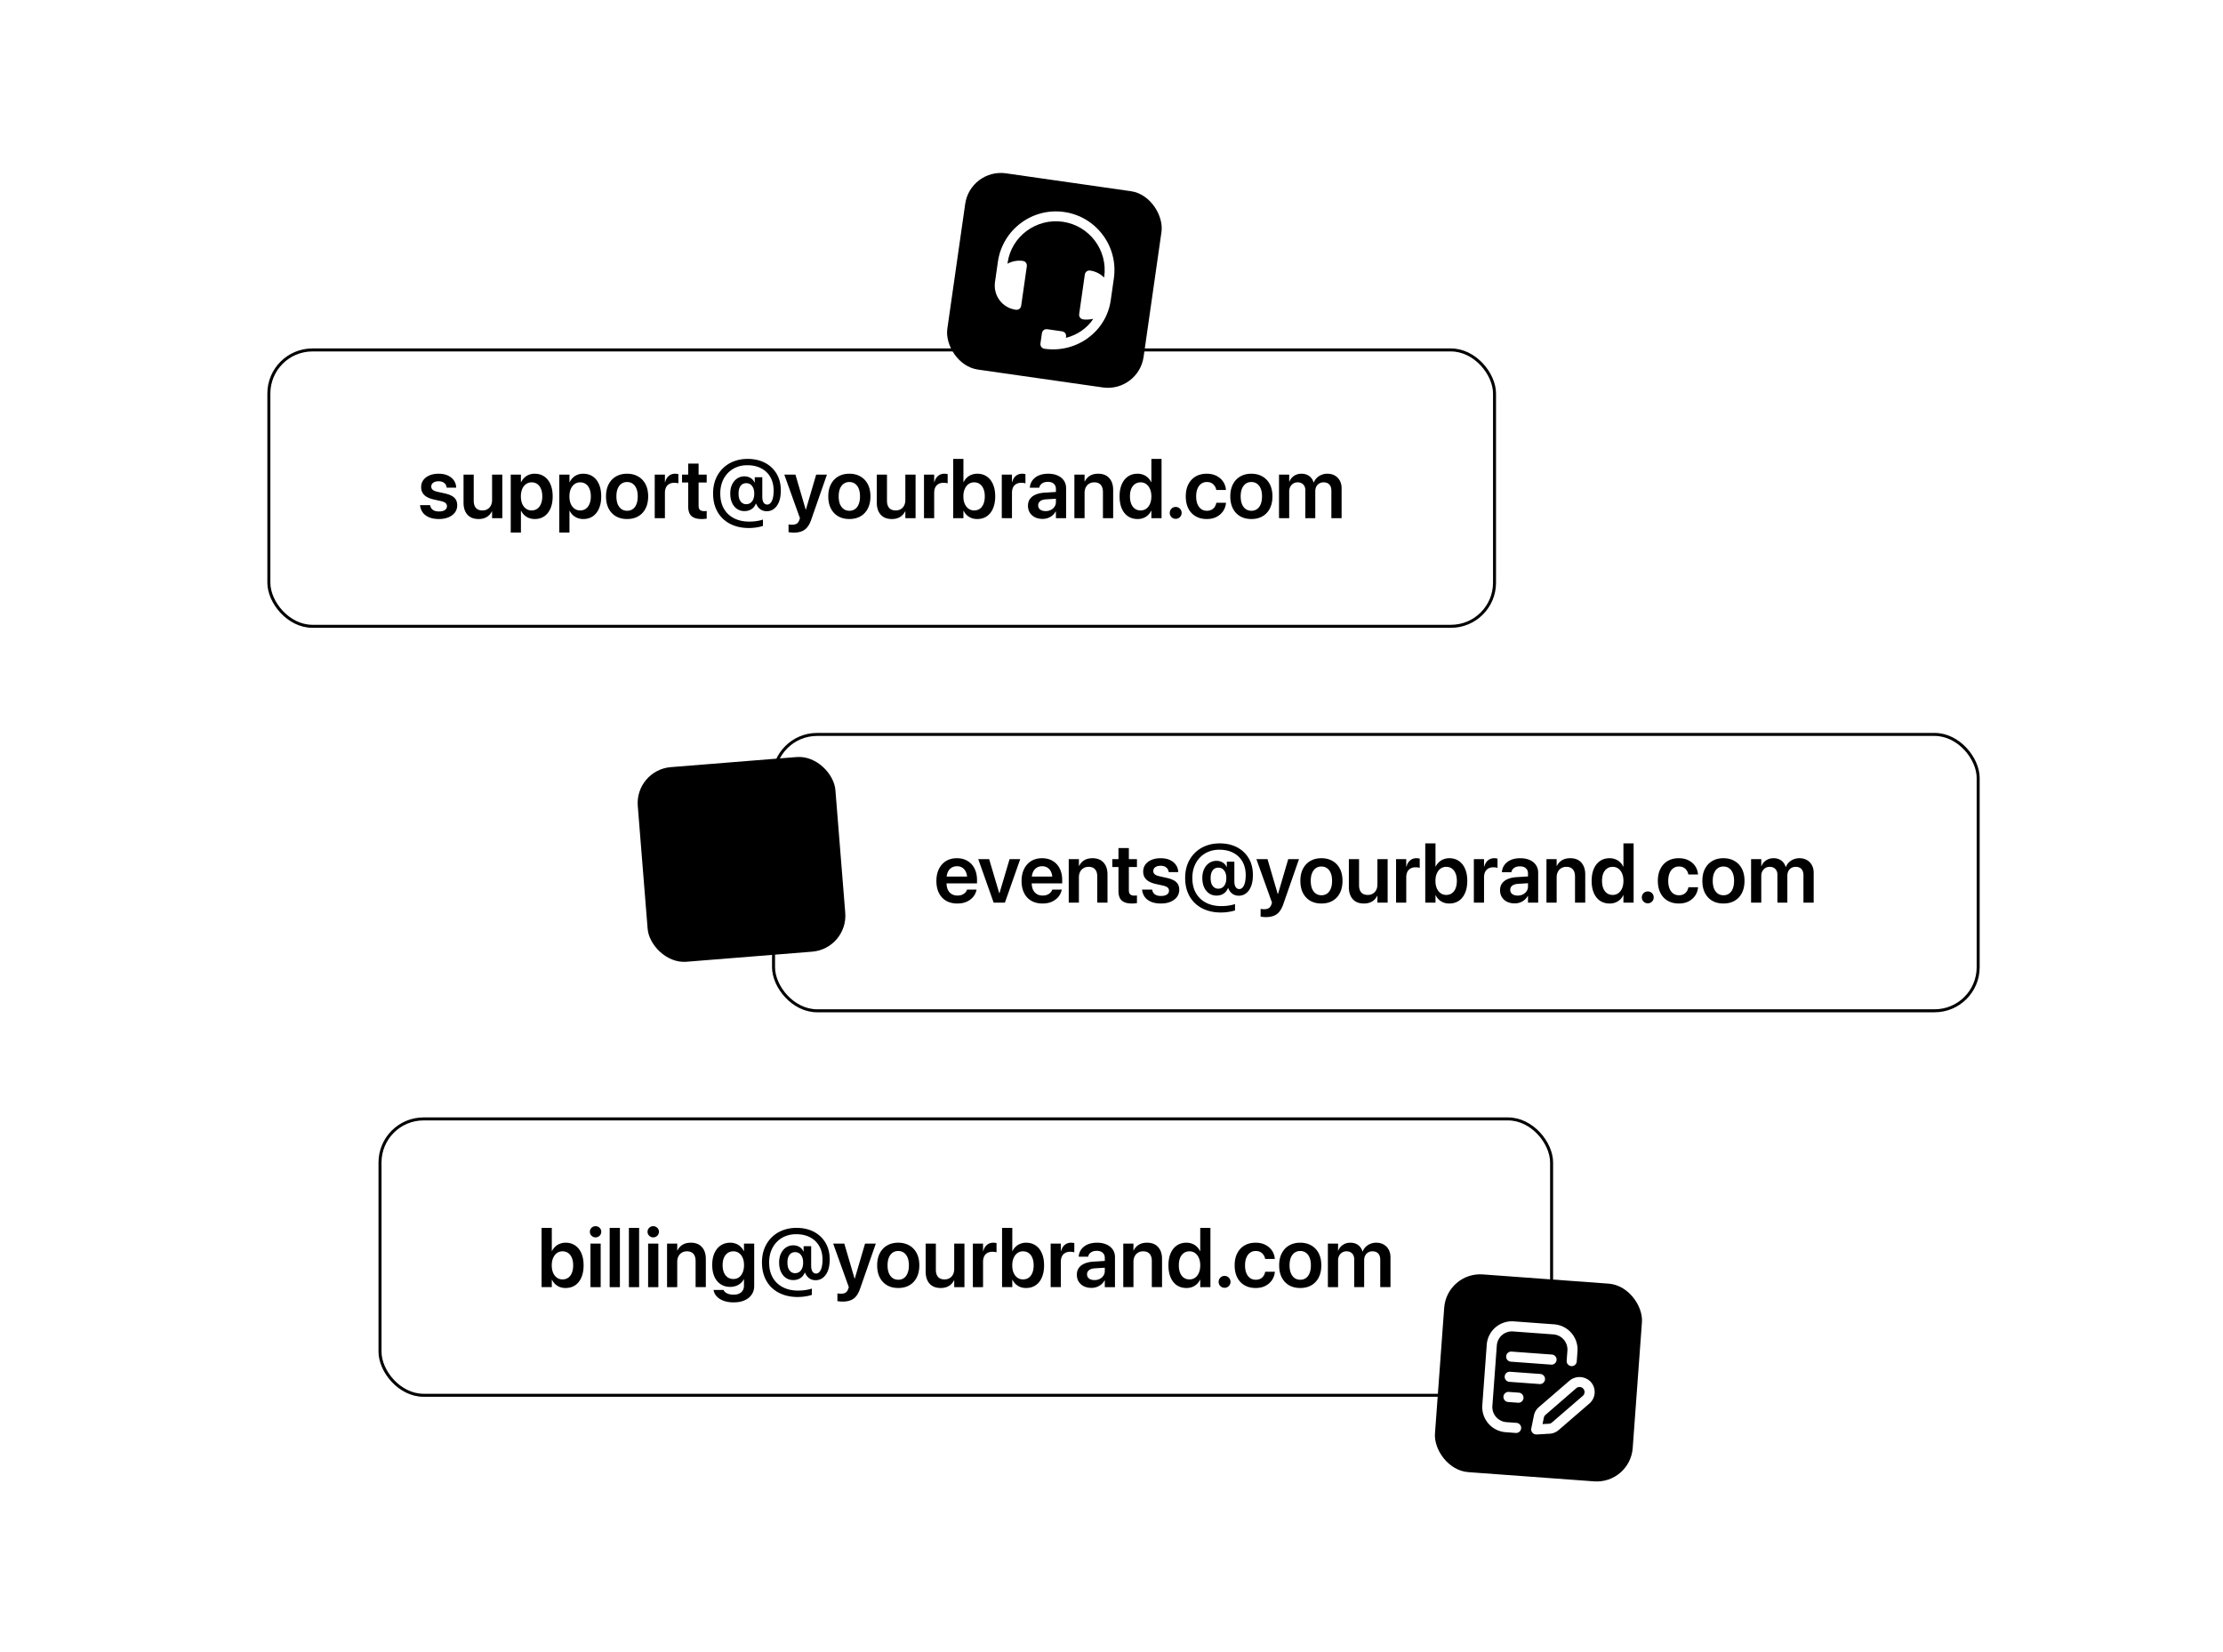 <svg xmlns="http://www.w3.org/2000/svg" fill="none" viewBox="0 0 740 550"><g filter="url(#a)"><rect width="391" height="93" x="122" y="368" fill="#fff" rx="15" style="fill:#fff;fill-opacity:1"/><rect width="390" height="92" x="122.5" y="368.5" stroke="#7450d7" rx="14.5" style="stroke:#7450d7;stroke:color(display-p3 .455 .314 .843);stroke-opacity:1"/><path fill="#2a1a5b" d="M184.268 424.787a5.4 5.4 0 0 1-1.914-.328 4.9 4.9 0 0 1-1.518-.943 5.1 5.1 0 0 1-1.08-1.477h-.068v2.461h-3.405v-19.729h3.405v7.725h.068a4.9 4.9 0 0 1 1.094-1.49 4.6 4.6 0 0 1 1.545-.957 5.2 5.2 0 0 1 1.9-.342q1.818 0 3.158.916 1.34.902 2.078 2.598.738 1.682.739 4.019v.014q0 2.324-.739 4.019-.725 1.696-2.078 2.612-1.34.902-3.185.902m-1.012-2.857q1.094 0 1.887-.561.805-.574 1.23-1.627t.424-2.488v-.014q0-1.449-.438-2.488-.424-1.04-1.216-1.6-.793-.574-1.887-.574-1.053 0-1.86.574-.792.574-1.257 1.627-.465 1.04-.465 2.461v.014q0 1.422.451 2.475.465 1.052 1.271 1.626.807.575 1.86.575m9.297 2.57v-14.492h3.404V424.5zm1.695-16.57q-.793 0-1.34-.547a1.8 1.8 0 0 1-.547-1.313q0-.779.547-1.312a1.82 1.82 0 0 1 1.34-.547q.807 0 1.354.547.546.533.546 1.312 0 .766-.546 1.313a1.84 1.84 0 0 1-1.354.547m4.703 16.57v-19.729h3.404V424.5zm6.399 0v-19.729h3.404V424.5zm6.398 0v-14.492h3.404V424.5zm1.695-16.57q-.792 0-1.339-.547a1.8 1.8 0 0 1-.547-1.313q0-.779.547-1.312a1.82 1.82 0 0 1 1.339-.547q.807 0 1.354.547.546.533.547 1.312 0 .766-.547 1.313a1.84 1.84 0 0 1-1.354.547m4.608 16.57v-14.492h3.39v2.269h.082a4.4 4.4 0 0 1 1.668-1.873q1.121-.697 2.762-.697 2.393 0 3.692 1.449 1.312 1.45 1.312 3.965v9.379h-3.404v-8.695q0-1.545-.725-2.379-.725-.848-2.174-.848-.97 0-1.695.451a2.93 2.93 0 0 0-1.121 1.231q-.397.779-.397 1.832v8.408zm22.176 5.072q-1.914 0-3.35-.533-1.421-.52-2.27-1.435-.848-.917-1.052-2.051l-.028-.123h3.336l.055.109q.273.629 1.121 1.039.861.424 2.174.424 1.668 0 2.557-.82.888-.82.888-2.202v-2.091h-.068q-.396.779-1.067 1.34a4.9 4.9 0 0 1-1.544.875 5.6 5.6 0 0 1-1.915.314q-1.818 0-3.171-.889-1.34-.888-2.079-2.515-.724-1.641-.724-3.897v-.013q0-2.298.738-3.938.752-1.654 2.106-2.557 1.353-.902 3.185-.902 1.026 0 1.887.355a4.6 4.6 0 0 1 1.504.958q.656.615 1.066 1.449h.082v-2.461h3.404v14.082q0 1.641-.833 2.871-.834 1.244-2.366 1.928-1.531.683-3.636.683m-.096-7.779q1.067 0 1.859-.561.793-.573 1.231-1.613.45-1.04.451-2.433v-.014q0-1.408-.451-2.434-.452-1.039-1.244-1.599-.793-.561-1.846-.561-1.094 0-1.901.561-.806.56-1.244 1.586-.437 1.025-.437 2.447v.014q0 1.421.437 2.46.438 1.026 1.244 1.586.807.561 1.901.561m21.369 5.988q-2.598 0-4.771-.779-2.16-.765-3.747-2.242-1.585-1.477-2.461-3.61-.875-2.147-.875-4.88v-.014q0-2.57.834-4.676.849-2.105 2.379-3.623a10.4 10.4 0 0 1 3.637-2.352q2.119-.834 4.649-.834 3.254 0 5.742 1.286 2.488 1.284 3.896 3.65 1.408 2.352 1.408 5.551v.013q0 2.229-.601 3.774-.602 1.531-1.668 2.338a3.85 3.85 0 0 1-2.406.806q-1.272 0-2.161-.656a3.8 3.8 0 0 1-1.271-1.64l-.096-.205h-.109q-.506 1.23-1.504 1.845t-2.297.615q-1.395 0-2.461-.724-1.066-.738-1.668-2.051-.588-1.326-.588-3.09v-.013q0-1.683.602-2.954.615-1.284 1.682-2.009t2.433-.725q1.121 0 2.024.533a3.08 3.08 0 0 1 1.298 1.449h.11v-1.695h2.515v6.481q0 1.298.438 1.968.451.657 1.189.657.643 0 1.121-.534.493-.533.752-1.558.274-1.04.274-2.529v-.014q0-2.611-1.094-4.512-1.08-1.9-3.062-2.926-1.969-1.025-4.622-1.025-1.968 0-3.623.684a8.15 8.15 0 0 0-2.843 1.927q-1.203 1.245-1.86 2.967-.656 1.723-.656 3.815v.013q0 3.007 1.231 5.1a8 8 0 0 0 3.39 3.172q2.16 1.093 4.977 1.093.875 0 1.722-.082a13 13 0 0 0 1.6-.246q.752-.15 1.285-.355v2.119a13 13 0 0 1-2.215.506q-1.203.19-2.529.191m-.834-7.929q1.23 0 1.955-.944.725-.957.725-2.57v-.027q0-1.6-.739-2.53-.724-.93-1.914-.929-.806 0-1.381.41-.574.41-.888 1.189-.301.766-.301 1.86v.013q0 1.107.301 1.901.314.779.888 1.203.574.423 1.354.424m15.846 9.46q-.492 0-.971-.054a10 10 0 0 1-.779-.096v-2.584l.478.068q.288.042.656.042.985 0 1.559-.342.575-.329.902-1.244l.205-.588-5.208-14.506h3.705l3.609 12.304-.52-.71h.725l-.519.71 3.609-12.304h3.582l-5.223 14.984q-.546 1.586-1.326 2.529a4.34 4.34 0 0 1-1.887 1.368q-1.094.423-2.597.423m18.498-4.525q-2.133 0-3.705-.902-1.572-.916-2.448-2.598-.861-1.695-.861-4.033v-.027q0-2.325.875-4.006.875-1.696 2.447-2.598 1.573-.916 3.678-.916 2.119 0 3.692.916 1.586.903 2.46 2.584.875 1.681.875 4.02v.027q0 2.352-.875 4.047-.861 1.681-2.433 2.584-1.572.902-3.705.902m.013-2.748q1.08 0 1.873-.56.794-.561 1.217-1.627.438-1.08.438-2.598v-.027q0-1.505-.438-2.571-.437-1.066-1.244-1.627-.793-.56-1.873-.56-1.053 0-1.859.56-.794.56-1.244 1.627-.438 1.067-.438 2.571v.027q0 1.518.438 2.598.45 1.065 1.244 1.627.806.56 1.886.56m14.123 2.748q-1.6 0-2.72-.642-1.108-.656-1.696-1.874-.587-1.216-.587-2.884v-9.379h3.39v8.695q0 1.545.725 2.393.724.834 2.187.834.725 0 1.313-.246a2.96 2.96 0 0 0 1.025-.725q.424-.465.643-1.107.219-.657.219-1.45v-8.394h3.404V424.5h-3.404v-2.27h-.069a4.9 4.9 0 0 1-.998 1.354q-.615.574-1.476.889-.862.314-1.956.314m10.706-.287v-14.492h3.39v2.502h.082q.328-1.313 1.19-2.051.875-.752 2.132-.752a4.3 4.3 0 0 1 1.081.137v3.076a2.7 2.7 0 0 0-.588-.137 5.6 5.6 0 0 0-.807-.054q-.957 0-1.654.396a2.52 2.52 0 0 0-1.067 1.135q-.369.752-.369 1.832v8.408zm17.705.287a5.4 5.4 0 0 1-1.914-.328 4.9 4.9 0 0 1-1.518-.943 5.1 5.1 0 0 1-1.08-1.477h-.068v2.461h-3.405v-19.729h3.405v7.725h.068a4.9 4.9 0 0 1 1.094-1.49 4.6 4.6 0 0 1 1.545-.957 5.2 5.2 0 0 1 1.9-.342q1.818 0 3.158.916 1.34.902 2.078 2.598.739 1.682.739 4.019v.014q0 2.324-.739 4.019-.724 1.696-2.078 2.612-1.34.902-3.185.902m-1.012-2.857q1.094 0 1.887-.561.806-.574 1.23-1.627t.424-2.488v-.014q0-1.449-.438-2.488-.423-1.04-1.216-1.6-.793-.574-1.887-.574-1.053 0-1.859.574-.793.574-1.258 1.627-.465 1.04-.465 2.461v.014q0 1.422.451 2.475.465 1.052 1.272 1.626.806.575 1.859.575m9.201 2.57v-14.492h3.391v2.502h.082q.328-1.313 1.189-2.051.875-.752 2.133-.752a4.3 4.3 0 0 1 1.08.137v3.076a2.7 2.7 0 0 0-.588-.137 5.6 5.6 0 0 0-.806-.054q-.957 0-1.655.396a2.52 2.52 0 0 0-1.066 1.135q-.369.752-.369 1.832v8.408zm13.576.246q-1.435 0-2.543-.547a4.25 4.25 0 0 1-1.709-1.545q-.601-.998-.601-2.283v-.027q0-1.299.642-2.215.657-.93 1.887-1.463 1.23-.547 2.981-.656l5.537-.342v2.256l-5.059.314q-1.258.082-1.928.602-.67.519-.67 1.381v.013q0 .889.67 1.409.684.505 1.805.505.984 0 1.75-.396.78-.396 1.23-1.08.452-.684.452-1.545v-4.348q0-1.094-.698-1.722-.683-.643-1.982-.643-1.203 0-1.928.52-.725.505-.902 1.312l-.027.123h-3.145l.014-.164q.11-1.285.861-2.297.752-1.025 2.078-1.613 1.34-.588 3.172-.588 1.818 0 3.145.602 1.34.601 2.064 1.681.738 1.08.738 2.543v9.967h-3.39v-2.229h-.082a4.6 4.6 0 0 1-1.067 1.313 4.7 4.7 0 0 1-1.504.861 5.2 5.2 0 0 1-1.791.301m10.596-.246v-14.492h3.391v2.269h.082a4.4 4.4 0 0 1 1.668-1.873q1.121-.697 2.761-.697 2.393 0 3.692 1.449 1.312 1.45 1.312 3.965v9.379h-3.404v-8.695q0-1.545-.725-2.379-.724-.848-2.174-.848-.97 0-1.695.451a2.93 2.93 0 0 0-1.121 1.231q-.396.779-.396 1.832v8.408zm21.027.287q-1.832 0-3.185-.902-1.34-.916-2.078-2.612-.725-1.695-.725-4.019v-.014q0-2.337.738-4.019.739-1.696 2.078-2.598 1.34-.916 3.159-.916 1.038 0 1.9.342a4.6 4.6 0 0 1 1.545.957q.67.615 1.08 1.49h.082v-7.725h3.391V424.5h-3.391v-2.461h-.082a4.6 4.6 0 0 1-1.066 1.477 4.9 4.9 0 0 1-1.532.943 5.3 5.3 0 0 1-1.914.328m1.026-2.857q1.053 0 1.859-.575.807-.574 1.258-1.626t.451-2.475v-.014q0-1.422-.465-2.461-.451-1.053-1.258-1.627-.792-.574-1.845-.574-1.094 0-1.901.574-.792.56-1.23 1.6-.424 1.04-.424 2.488v.014q0 1.435.424 2.488.438 1.053 1.23 1.627.807.561 1.901.561m11.675 2.789a1.92 1.92 0 0 1-1.408-.574 1.9 1.9 0 0 1-.574-1.395q0-.834.574-1.408a1.91 1.91 0 0 1 1.408-.574q.82 0 1.395.574.574.574.574 1.408 0 .82-.574 1.395a1.9 1.9 0 0 1-1.395.574m10.35.068q-2.146 0-3.719-.916t-2.433-2.611q-.848-1.695-.848-4.02v-.013q0-2.312.861-3.993.862-1.695 2.42-2.611 1.573-.916 3.678-.916 1.914 0 3.309.738 1.394.725 2.187 1.928a5.5 5.5 0 0 1 .903 2.652v.096h-3.2l-.027-.109a3.24 3.24 0 0 0-.998-1.791q-.78-.753-2.133-.752-1.066 0-1.873.588-.794.573-1.23 1.64-.438 1.066-.438 2.557v.014q0 1.503.438 2.57.45 1.067 1.244 1.641.806.56 1.873.56 1.299 0 2.092-.697.806-.71 1.039-1.846l.027-.123h3.213l-.014.096a5.6 5.6 0 0 1-.957 2.707q-.82 1.203-2.201 1.914-1.382.697-3.213.697m14.834 0q-2.133 0-3.705-.902-1.572-.916-2.447-2.598-.862-1.695-.862-4.033v-.027q0-2.325.875-4.006.875-1.696 2.448-2.598 1.572-.916 3.677-.916 2.12 0 3.692.916 1.585.903 2.461 2.584t.875 4.02v.027q0 2.352-.875 4.047-.862 1.681-2.434 2.584-1.572.902-3.705.902m.014-2.748q1.08 0 1.873-.56.792-.561 1.217-1.627.437-1.08.437-2.598v-.027q0-1.505-.437-2.571-.438-1.066-1.245-1.627-.793-.56-1.873-.56-1.052 0-1.859.56-.793.56-1.244 1.627-.438 1.067-.438 2.571v.027q0 1.518.438 2.598.451 1.065 1.244 1.627.807.56 1.887.56m9.187 2.461v-14.492h3.391v2.324h.082a3.9 3.9 0 0 1 1.517-1.9q1.067-.725 2.502-.725 1.012 0 1.819.355.806.342 1.367.999.575.642.834 1.572h.068a4.4 4.4 0 0 1 1.012-1.545 4.7 4.7 0 0 1 1.559-1.012 5.1 5.1 0 0 1 1.941-.369q1.436 0 2.488.615a4.17 4.17 0 0 1 1.655 1.696q.601 1.08.601 2.543v9.939h-3.404v-9.105q0-.903-.301-1.532a2.13 2.13 0 0 0-.875-.957q-.575-.327-1.422-.328-.82 0-1.449.383-.615.369-.971 1.039-.342.67-.341 1.545v8.955h-3.309v-9.283q0-.82-.315-1.408a2.17 2.17 0 0 0-.888-.903q-.575-.327-1.367-.328-.82 0-1.45.397a2.85 2.85 0 0 0-.998 1.08q-.355.683-.355 1.572v8.873z" style="fill:#2a1a5b;fill:color(display-p3 .165 .102 .357);fill-opacity:1"/></g><rect width="66" height="66" x="481.628" y="423.388" fill="#643dc4" rx="12" style="fill:#643dc4;fill:color(display-p3 .392 .239 .769);fill-opacity:1" transform="rotate(4.194 481.628 423.388)"/><path fill="#fff" d="m504.568 477.044-3.357-.246a8.42 8.42 0 0 1-7.373-5.746 8.4 8.4 0 0 1-.403-3.256l1.476-20.128a8.407 8.407 0 0 1 9.006-7.771l13.427.985a8.4 8.4 0 0 1 5.753 2.891 8.41 8.41 0 0 1 2.023 6.111l-.246 3.354a1.68 1.68 0 0 1-1.801 1.554 1.68 1.68 0 0 1-1.555-1.8l.246-3.355a5.05 5.05 0 0 0-4.666-5.401l-13.427-.984a5.05 5.05 0 0 0-5.404 4.662l-1.476 20.128a5.05 5.05 0 0 0 4.666 5.401l3.357.246a1.681 1.681 0 0 1-.246 3.355" style="fill:#fff;fill-opacity:1"/><path fill="#fff" d="m512.51 460.763-10.069-.738a1.686 1.686 0 0 1-1.555-1.801 1.68 1.68 0 0 1 1.801-1.554l10.069.739a1.68 1.68 0 0 1 1.556 1.8 1.683 1.683 0 0 1-1.802 1.554M505.306 466.98l-3.357-.246a1.684 1.684 0 0 1 .246-3.355l3.357.247a1.682 1.682 0 1 1-.246 3.354M516.359 454.3l-13.426-.985a1.68 1.68 0 1 1 .246-3.354l13.426.984a1.686 1.686 0 0 1 1.555 1.801 1.68 1.68 0 0 1-1.801 1.554M511.281 477.536a1.696 1.696 0 0 1-1.23-.659 1.69 1.69 0 0 1-.309-1.36l.868-4.253a4.93 4.93 0 0 1 1.641-2.814l10.249-8.843a5.186 5.186 0 0 1 7.116.522 5.046 5.046 0 0 1-.522 7.112l-10.249 8.843a4.92 4.92 0 0 1-3.024 1.211l-4.322.257zm14.656-15.788a1.68 1.68 0 0 0-1.227.399l-10.235 8.878a1.7 1.7 0 0 0-.558.937l-.426 2.127 2.168-.111c.362-.041.703-.193.977-.434l10.249-8.843a1.683 1.683 0 0 0-.948-2.953" style="fill:#fff;fill-opacity:1"/><g filter="url(#b)"><rect width="402" height="93" x="253" y="240" fill="#fff" rx="15" style="fill:#fff;fill-opacity:1"/><rect width="401" height="92" x="253.5" y="240.5" stroke="#7450d7" rx="14.5" style="stroke:#7450d7;stroke:color(display-p3 .455 .314 .843);stroke-opacity:1"/><path fill="#2a1a5b" d="M314.684 296.787q-2.175 0-3.746-.916-1.56-.916-2.393-2.598-.834-1.682-.834-3.978v-.014q0-2.283.834-3.978.847-1.71 2.365-2.653 1.531-.943 3.61-.943 2.064 0 3.568.916 1.517.902 2.324 2.543.82 1.641.82 3.828v1.094h-11.839v-2.27h10.212l-1.64 2.12v-1.313q0-1.422-.438-2.365-.437-.944-1.203-1.408-.765-.479-1.763-.479-1.012 0-1.805.492-.78.479-1.231 1.436-.437.957-.437 2.324v1.313q0 1.326.437 2.269.452.93 1.272 1.436.82.492 1.955.492.848 0 1.49-.26a3.2 3.2 0 0 0 1.053-.697q.423-.424.588-.916l.027-.096h3.172l-.027.15a5.5 5.5 0 0 1-.657 1.641 5.4 5.4 0 0 1-1.285 1.436 6.4 6.4 0 0 1-1.914 1.025q-1.108.369-2.515.369m12.086-.287-5.127-14.492h3.623l3.363 11.334h.082l3.363-11.334h3.541l-5.099 14.492zm16.269.287q-2.174 0-3.746-.916-1.559-.916-2.393-2.598t-.834-3.978v-.014q0-2.283.834-3.978.848-1.71 2.366-2.653 1.53-.943 3.609-.943 2.064 0 3.568.916 1.518.902 2.325 2.543.82 1.641.82 3.828v1.094h-11.84v-2.27h10.213l-1.641 2.12v-1.313q0-1.422-.437-2.365-.438-.944-1.203-1.408-.767-.479-1.764-.479-1.011 0-1.805.492-.779.479-1.23 1.436-.438.957-.438 2.324v1.313q0 1.326.438 2.269.451.93 1.271 1.436.82.492 1.955.492.848 0 1.491-.26a3.2 3.2 0 0 0 1.052-.697q.424-.424.588-.916l.028-.096h3.172l-.028.15a5.4 5.4 0 0 1-.656 1.641 5.4 5.4 0 0 1-1.285 1.436 6.4 6.4 0 0 1-1.914 1.025q-1.108.369-2.516.369m8.723-.287v-14.492h3.39v2.269h.082a4.4 4.4 0 0 1 1.668-1.873q1.121-.697 2.762-.697 2.393 0 3.691 1.449 1.313 1.45 1.313 3.965v9.379h-3.404v-8.695q0-1.545-.725-2.379-.725-.848-2.174-.848-.97 0-1.695.451a2.93 2.93 0 0 0-1.121 1.231q-.397.779-.397 1.832v8.408zm21.013.287q-2.256 0-3.363-.984-1.094-.985-1.094-3.227v-7.943h-2.05v-2.625h2.05v-3.678h3.459v3.678h2.694v2.625h-2.694v7.67q0 1.053.465 1.463.478.396 1.395.396.26 0 .451-.014a8 8 0 0 1 .383-.041v2.557q-.301.041-.739.082a10 10 0 0 1-.957.041m9.694 0q-1.9 0-3.254-.56-1.34-.56-2.106-1.573-.751-1.025-.916-2.365l-.013-.123h3.349l.028.123q.19.944.902 1.463.725.519 2.023.519.834 0 1.422-.205.588-.204.903-.601.327-.396.328-.93v-.014q0-.642-.438-1.039-.437-.41-1.572-.67l-2.406-.533q-1.381-.313-2.311-.861-.93-.547-1.394-1.354-.465-.82-.465-1.9v-.014q0-1.326.724-2.324.726-.998 2.038-1.558 1.313-.561 3.048-.561 1.805 0 3.09.602 1.285.601 1.983 1.613.711 1.011.765 2.269l.014.151h-3.172l-.014-.11a2.13 2.13 0 0 0-.793-1.435q-.683-.574-1.873-.574-.751 0-1.312.218-.547.219-.848.616a1.54 1.54 0 0 0-.287.929V286q0 .41.205.738.206.328.656.574.451.232 1.204.411l2.406.533q2.256.505 3.213 1.449.957.93.957 2.502v.014q0 1.367-.78 2.406-.779 1.026-2.16 1.6-1.367.56-3.144.56m19.906 2.994q-2.598 0-4.771-.779-2.16-.765-3.747-2.242-1.585-1.477-2.461-3.61-.875-2.147-.875-4.88v-.014q0-2.57.834-4.676.849-2.105 2.379-3.623a10.4 10.4 0 0 1 3.637-2.352q2.119-.834 4.649-.834 3.254 0 5.742 1.286 2.488 1.284 3.896 3.65 1.408 2.352 1.408 5.551v.013q0 2.229-.601 3.774-.601 1.531-1.668 2.338a3.85 3.85 0 0 1-2.406.806q-1.272 0-2.161-.656a3.8 3.8 0 0 1-1.271-1.64l-.096-.205h-.109q-.506 1.23-1.504 1.845t-2.297.615q-1.395 0-2.461-.724-1.066-.738-1.668-2.051-.588-1.326-.588-3.09v-.013q0-1.683.602-2.954.615-1.284 1.682-2.009t2.433-.725q1.121 0 2.024.533a3.08 3.08 0 0 1 1.298 1.449h.11v-1.695h2.515v6.481q0 1.298.438 1.968.451.657 1.189.657.643 0 1.121-.534.493-.533.752-1.558.274-1.04.274-2.529v-.014q0-2.611-1.094-4.512-1.08-1.9-3.062-2.926-1.969-1.025-4.622-1.025-1.968 0-3.623.684a8.15 8.15 0 0 0-2.843 1.927q-1.203 1.245-1.86 2.967-.656 1.723-.656 3.815v.013q0 3.007 1.231 5.1a8 8 0 0 0 3.39 3.172q2.16 1.093 4.977 1.093.875 0 1.722-.082a13 13 0 0 0 1.6-.246q.752-.15 1.285-.355v2.119a13 13 0 0 1-2.215.506q-1.203.19-2.529.191m-.834-7.929q1.23 0 1.955-.944.725-.957.725-2.57v-.027q0-1.6-.739-2.53-.724-.93-1.914-.929-.806 0-1.38.41-.575.41-.889 1.189-.301.766-.301 1.86v.013q0 1.107.301 1.901.314.779.889 1.203.573.423 1.353.424m15.846 9.46q-.492 0-.971-.054a10 10 0 0 1-.779-.096v-2.584l.478.068q.288.042.656.042.985 0 1.559-.342.575-.329.902-1.244l.206-.588-5.209-14.506h3.705l3.609 12.304-.52-.71h.725l-.519.71 3.609-12.304h3.582l-5.223 14.984q-.546 1.586-1.326 2.529a4.34 4.34 0 0 1-1.887 1.368q-1.094.423-2.597.423m18.498-4.525q-2.133 0-3.705-.902-1.572-.916-2.448-2.598-.861-1.695-.861-4.033v-.027q0-2.325.875-4.006.875-1.696 2.447-2.598 1.573-.916 3.678-.916 2.12 0 3.691.916 1.587.903 2.461 2.584.875 1.682.875 4.02v.027q0 2.352-.875 4.047-.861 1.681-2.433 2.584-1.572.902-3.705.902m.013-2.748q1.08 0 1.873-.56.794-.562 1.217-1.627.438-1.08.438-2.598v-.027q0-1.505-.438-2.571-.437-1.066-1.244-1.627-.793-.56-1.873-.56-1.053 0-1.859.56-.794.56-1.244 1.627-.438 1.067-.438 2.571v.027q0 1.518.438 2.598.45 1.065 1.244 1.627.806.56 1.886.56m14.123 2.748q-1.6 0-2.72-.642-1.108-.656-1.696-1.874-.587-1.216-.587-2.884v-9.379h3.39v8.695q0 1.545.725 2.393.724.834 2.187.834.725 0 1.313-.246a2.96 2.96 0 0 0 1.025-.725q.424-.465.643-1.107.219-.657.219-1.45v-8.394h3.404V296.5h-3.404v-2.27h-.069a4.9 4.9 0 0 1-.998 1.354q-.615.574-1.476.889-.862.314-1.956.314m10.706-.287v-14.492h3.39v2.502h.082q.328-1.313 1.19-2.051.875-.752 2.132-.752a4.3 4.3 0 0 1 1.081.137v3.076a2.7 2.7 0 0 0-.588-.137 5.6 5.6 0 0 0-.807-.054q-.957 0-1.654.396a2.52 2.52 0 0 0-1.067 1.135q-.369.752-.369 1.832v8.408zm17.705.287a5.4 5.4 0 0 1-1.914-.328 4.9 4.9 0 0 1-1.518-.943 5.1 5.1 0 0 1-1.08-1.477h-.068v2.461h-3.405v-19.729h3.405v7.725h.068a4.9 4.9 0 0 1 1.094-1.49 4.6 4.6 0 0 1 1.545-.957 5.2 5.2 0 0 1 1.9-.342q1.818 0 3.158.916 1.34.902 2.078 2.598.74 1.682.739 4.019v.014q0 2.324-.739 4.019-.724 1.696-2.078 2.612-1.34.902-3.185.902m-1.012-2.857q1.094 0 1.887-.561.806-.574 1.23-1.627t.424-2.488v-.014q0-1.449-.438-2.488-.423-1.04-1.216-1.6-.793-.574-1.887-.574-1.053 0-1.859.574-.793.574-1.258 1.627-.465 1.04-.465 2.461v.014q0 1.422.451 2.475.465 1.052 1.272 1.626.806.575 1.859.575m9.201 2.57v-14.492h3.391v2.502h.082q.328-1.313 1.189-2.051.875-.752 2.133-.752a4.3 4.3 0 0 1 1.08.137v3.076a2.7 2.7 0 0 0-.588-.137 5.6 5.6 0 0 0-.806-.054q-.957 0-1.655.396a2.52 2.52 0 0 0-1.066 1.135q-.369.752-.369 1.832v8.408zm13.576.246q-1.435 0-2.543-.547a4.25 4.25 0 0 1-1.709-1.545q-.601-.998-.601-2.283v-.027q0-1.299.642-2.215.657-.93 1.887-1.463 1.23-.547 2.981-.656l5.537-.342v2.256l-5.059.314q-1.258.082-1.928.602-.67.519-.67 1.381v.013q0 .889.67 1.409.684.505 1.805.505.984 0 1.75-.396.78-.396 1.23-1.08.452-.684.452-1.545v-4.348q0-1.093-.698-1.722-.683-.643-1.982-.643-1.203 0-1.928.52-.725.505-.902 1.312l-.027.123h-3.145l.014-.164q.11-1.285.861-2.297.752-1.025 2.078-1.613 1.34-.588 3.172-.588 1.818 0 3.145.602 1.34.601 2.064 1.681.738 1.08.738 2.543v9.967h-3.39v-2.229h-.082a4.6 4.6 0 0 1-1.067 1.313 4.7 4.7 0 0 1-1.504.861 5.2 5.2 0 0 1-1.791.301m10.596-.246v-14.492h3.391v2.269h.082a4.4 4.4 0 0 1 1.668-1.873q1.121-.697 2.761-.697 2.393 0 3.692 1.449 1.312 1.45 1.312 3.965v9.379h-3.404v-8.695q0-1.545-.725-2.379-.724-.848-2.174-.848-.97 0-1.695.451a2.93 2.93 0 0 0-1.121 1.231q-.396.779-.396 1.832v8.408zm21.027.287q-1.832 0-3.185-.902-1.34-.916-2.078-2.612-.725-1.695-.725-4.019v-.014q0-2.337.738-4.019.738-1.696 2.078-2.598 1.34-.916 3.159-.916 1.038 0 1.9.342a4.6 4.6 0 0 1 1.545.957q.67.615 1.08 1.49h.082v-7.725h3.391V296.5h-3.391v-2.461h-.082a4.6 4.6 0 0 1-1.066 1.477 4.9 4.9 0 0 1-1.532.943 5.3 5.3 0 0 1-1.914.328m1.026-2.857q1.053 0 1.859-.575.807-.574 1.258-1.626t.451-2.475v-.014q0-1.422-.465-2.461-.451-1.053-1.258-1.627-.792-.574-1.845-.574-1.094 0-1.901.574-.792.56-1.23 1.6-.424 1.04-.424 2.488v.014q0 1.435.424 2.488.438 1.053 1.23 1.627.807.561 1.901.561m11.675 2.789a1.92 1.92 0 0 1-1.408-.574 1.9 1.9 0 0 1-.574-1.395q0-.834.574-1.408a1.91 1.91 0 0 1 1.408-.574q.82 0 1.395.574.574.574.574 1.408 0 .82-.574 1.395a1.9 1.9 0 0 1-1.395.574m10.35.068q-2.146 0-3.719-.916t-2.433-2.611q-.848-1.695-.848-4.02v-.013q0-2.312.861-3.993.862-1.695 2.42-2.611 1.573-.916 3.678-.916 1.914 0 3.309.738 1.394.725 2.187 1.928a5.5 5.5 0 0 1 .903 2.652v.096h-3.2l-.027-.109a3.24 3.24 0 0 0-.998-1.791q-.78-.753-2.133-.752-1.066 0-1.873.588-.793.573-1.23 1.64-.438 1.066-.438 2.557v.014q0 1.503.438 2.57.45 1.067 1.244 1.641.806.56 1.873.56 1.299 0 2.092-.697.806-.71 1.039-1.846l.027-.123h3.213l-.014.096a5.6 5.6 0 0 1-.957 2.707q-.82 1.203-2.201 1.914-1.382.697-3.213.697m14.834 0q-2.133 0-3.705-.902-1.572-.916-2.447-2.598-.861-1.695-.862-4.033v-.027q0-2.325.875-4.006.875-1.696 2.448-2.598 1.572-.916 3.677-.916 2.12 0 3.692.916 1.585.903 2.461 2.584t.875 4.02v.027q0 2.352-.875 4.047-.861 1.681-2.434 2.584-1.572.902-3.705.902m.014-2.748q1.08 0 1.873-.56.792-.562 1.217-1.627.437-1.08.437-2.598v-.027q0-1.505-.437-2.571-.438-1.066-1.245-1.627-.793-.56-1.873-.56-1.052 0-1.859.56-.793.56-1.244 1.627-.438 1.067-.438 2.571v.027q0 1.518.438 2.598.451 1.065 1.244 1.627.807.56 1.887.56m9.187 2.461v-14.492h3.391v2.324h.082a3.9 3.9 0 0 1 1.517-1.9q1.067-.725 2.502-.725 1.012 0 1.819.355.807.342 1.367.999.575.642.834 1.572h.068a4.4 4.4 0 0 1 1.012-1.545 4.7 4.7 0 0 1 1.559-1.012 5.1 5.1 0 0 1 1.941-.369q1.436 0 2.488.615a4.17 4.17 0 0 1 1.655 1.696q.601 1.08.601 2.543v9.939h-3.404v-9.105q0-.903-.301-1.532a2.13 2.13 0 0 0-.875-.957q-.574-.327-1.422-.328-.82 0-1.449.383-.615.369-.971 1.039-.341.67-.341 1.545v8.955h-3.309v-9.283q0-.82-.315-1.408a2.17 2.17 0 0 0-.888-.903q-.575-.327-1.367-.328-.82 0-1.45.397a2.85 2.85 0 0 0-.998 1.08q-.355.683-.355 1.572v8.873z" style="fill:#2a1a5b;fill:color(display-p3 .165 .102 .357);fill-opacity:1"/></g><rect width="66" height="65" x="211.344" y="256.348" fill="#dddbf9" rx="12" style="fill:#dddbf9;fill:color(display-p3 .867 .859 .977);fill-opacity:1" transform="rotate(-4.588 211.344 256.348)"/><path fill="#4d2f97" d="m260.91 276.435 1.541 19.204c.249 3.109-1.957 5.679-5.092 5.931l-20.47 1.643c.161 2.012 1.953 3.524 3.981 3.362l18.626-1.495c4.057-.326 7.113-3.884 6.79-7.908l-1.395-17.375c-.161-2.012-1.953-3.525-3.981-3.362" style="fill:#4d2f97;fill:color(display-p3 .302 .184 .592);fill-opacity:1"/><path fill="#4d2f97" d="m232.324 267.132.294 3.658-1.844.148c-2.029.163-3.557 1.942-3.395 3.954l1.761 21.948c.162 2.012 1.953 3.524 3.982 3.362l22.498-1.806c2.029-.163 3.557-1.942 3.395-3.954l-1.761-21.948c-.162-2.011-1.953-3.524-3.982-3.362l-1.844.148-.294-3.658-3.688.296.294 3.658-11.434.918-.294-3.658zm-.817 12.951 22.499-1.806 1.321 16.461-22.499 1.806z" style="fill:#4d2f97;fill:color(display-p3 .302 .184 .592);fill-opacity:1"/><path fill="#4d2f97" d="m250.599 293.645-4.632-2.205-4.036 2.901.71-5.028-4.136-2.981 5.134-.78 1.647-4.918 2.395 4.409 5.208.135-3.609 3.603z" style="fill:#4d2f97;fill:color(display-p3 .302 .184 .592);fill-opacity:1"/><g filter="url(#c)"><rect width="409" height="93" x="85" y="112" fill="#fff" rx="15" style="fill:#fff;fill-opacity:1"/><rect width="408" height="92" x="85.5" y="112.5" stroke="#7450d7" rx="14.5" style="stroke:#7450d7;stroke:color(display-p3 .455 .314 .843);stroke-opacity:1"/><path fill="#2a1a5b" d="M142.117 168.787q-1.9 0-3.254-.56-1.34-.56-2.105-1.573a4.94 4.94 0 0 1-.916-2.365l-.014-.123h3.35l.027.123q.191.944.902 1.463.725.519 2.024.519.834 0 1.422-.205.588-.204.902-.601.328-.396.328-.93v-.014q0-.642-.437-1.039-.438-.41-1.573-.67l-2.406-.533q-1.38-.314-2.31-.861t-1.395-1.354q-.465-.82-.465-1.9v-.014q0-1.325.725-2.324t2.037-1.558q1.312-.561 3.049-.561 1.804 0 3.09.602 1.284.601 1.982 1.613.71 1.012.766 2.269l.013.151h-3.171l-.014-.11a2.13 2.13 0 0 0-.793-1.435q-.684-.574-1.873-.574-.752 0-1.313.218-.546.219-.847.616a1.54 1.54 0 0 0-.287.929V158q0 .41.205.738.204.328.656.574.451.233 1.203.411l2.406.533q2.256.505 3.213 1.449.957.93.957 2.502v.014q0 1.367-.779 2.406-.78 1.026-2.16 1.6-1.368.56-3.145.56m13.194 0q-1.6 0-2.721-.642a4.3 4.3 0 0 1-1.695-1.874q-.588-1.216-.588-2.884v-9.379h3.39v8.695q0 1.545.725 2.393.724.834 2.187.834.725 0 1.313-.246a2.96 2.96 0 0 0 1.025-.725q.424-.465.643-1.107.219-.657.219-1.45v-8.394h3.404V168.5h-3.404v-2.27h-.069a4.9 4.9 0 0 1-.998 1.354q-.615.574-1.476.889-.862.314-1.955.314m10.705 4.498v-19.277h3.39v2.502h.082a5.1 5.1 0 0 1 1.067-1.49q.656-.63 1.517-.971a5.2 5.2 0 0 1 1.901-.342q1.845 0 3.185.916 1.354.902 2.078 2.598.74 1.695.739 4.033v.014q0 2.324-.739 4.019-.725 1.681-2.064 2.598-1.326.902-3.145.902a5.5 5.5 0 0 1-1.914-.328 4.71 4.71 0 0 1-2.625-2.406h-.082v7.232zm6.959-7.355q1.094 0 1.886-.575.794-.573 1.217-1.613.438-1.053.438-2.474v-.014q0-1.463-.438-2.502-.424-1.053-1.23-1.613-.793-.561-1.873-.561-1.053 0-1.86.574t-1.271 1.627q-.451 1.04-.451 2.475v.014q0 1.42.451 2.474.464 1.04 1.271 1.613.807.575 1.86.575m9.201 7.355v-19.277h3.39v2.502h.082a5.1 5.1 0 0 1 1.067-1.49q.656-.63 1.517-.971a5.2 5.2 0 0 1 1.901-.342q1.845 0 3.185.916 1.354.902 2.078 2.598.74 1.695.739 4.033v.014q0 2.324-.739 4.019-.725 1.681-2.064 2.598-1.326.902-3.144.902a5.5 5.5 0 0 1-1.915-.328 4.7 4.7 0 0 1-1.544-.943 4.8 4.8 0 0 1-1.081-1.463h-.082v7.232zm6.959-7.355q1.094 0 1.886-.575.794-.573 1.217-1.613.438-1.053.438-2.474v-.014q0-1.463-.438-2.502-.423-1.053-1.23-1.613-.793-.561-1.873-.561-1.053 0-1.86.574-.806.574-1.271 1.627-.451 1.04-.451 2.475v.014q0 1.42.451 2.474.465 1.04 1.271 1.613.807.575 1.86.575m15.613 2.857q-2.133 0-3.705-.902-1.572-.916-2.447-2.598-.862-1.696-.862-4.033v-.027q0-2.325.875-4.006.875-1.696 2.448-2.598 1.572-.916 3.677-.916 2.12 0 3.692.916 1.585.903 2.461 2.584t.875 4.02v.027q0 2.352-.875 4.047-.862 1.681-2.434 2.584-1.572.902-3.705.902m.014-2.748q1.08 0 1.873-.56.792-.561 1.217-1.627.437-1.08.437-2.598v-.027q0-1.504-.437-2.571-.438-1.066-1.245-1.627-.792-.56-1.873-.56-1.052 0-1.859.56-.793.56-1.244 1.627-.438 1.067-.438 2.571v.027q0 1.518.438 2.598.451 1.065 1.244 1.627.807.56 1.887.56m9.187 2.461v-14.492h3.391v2.502h.082q.328-1.313 1.189-2.051.876-.752 2.133-.752a4.3 4.3 0 0 1 1.08.137v3.076a2.7 2.7 0 0 0-.588-.137 5.6 5.6 0 0 0-.806-.054q-.957 0-1.655.396-.696.382-1.066 1.135-.369.752-.369 1.832v8.408zm15.6.287q-2.256 0-3.363-.984-1.094-.985-1.094-3.227v-7.943h-2.051v-2.625h2.051v-3.678h3.459v3.678h2.693v2.625h-2.693v7.67q0 1.053.465 1.463.478.396 1.394.396.26 0 .451-.014.206-.026.383-.041v2.557q-.3.041-.738.082a10 10 0 0 1-.957.041m15.681 2.994q-2.597 0-4.771-.779-2.16-.766-3.746-2.242-1.586-1.477-2.461-3.61-.875-2.147-.875-4.88v-.014q0-2.57.834-4.676.847-2.106 2.379-3.623a10.4 10.4 0 0 1 3.637-2.352q2.119-.834 4.648-.834 3.254 0 5.742 1.286 2.488 1.284 3.897 3.65 1.407 2.352 1.408 5.551v.013q0 2.229-.602 3.774-.602 1.531-1.668 2.338a3.85 3.85 0 0 1-2.406.806q-1.272 0-2.16-.656a3.8 3.8 0 0 1-1.272-1.64l-.095-.205h-.11q-.505 1.23-1.504 1.845-.998.615-2.296.615-1.395 0-2.461-.724-1.066-.738-1.668-2.051-.588-1.326-.588-3.09v-.013q0-1.683.601-2.954.616-1.284 1.682-2.009t2.434-.725q1.12 0 2.023.533a3.08 3.08 0 0 1 1.299 1.449h.109v-1.695h2.516v6.481q0 1.298.437 1.968.452.657 1.19.657.642 0 1.121-.534.492-.533.752-1.558.273-1.04.273-2.529v-.014q0-2.612-1.093-4.512-1.08-1.9-3.063-2.926-1.969-1.025-4.621-1.025-1.969 0-3.623.684a8.15 8.15 0 0 0-2.844 1.927 8.6 8.6 0 0 0-1.859 2.967q-.656 1.723-.656 3.815v.013q0 3.007 1.23 5.1a8 8 0 0 0 3.391 3.172q2.16 1.093 4.976 1.093.876 0 1.723-.082a13 13 0 0 0 1.599-.246q.752-.15 1.286-.355v2.119q-.999.328-2.215.506-1.203.19-2.53.191m-.834-7.929q1.23 0 1.956-.944.724-.957.724-2.57v-.027q0-1.6-.738-2.53-.725-.93-1.914-.929-.807 0-1.381.41t-.889 1.189q-.3.766-.3 1.86v.013q0 1.107.3 1.901.315.778.889 1.203.575.424 1.353.424m15.846 9.46q-.492 0-.971-.054a10 10 0 0 1-.779-.096v-2.584l.479.068q.287.042.656.042.984 0 1.559-.342.573-.329.902-1.244l.205-.588-5.209-14.506h3.705l3.609 12.304-.519-.71h.725l-.52.71 3.609-12.304h3.582l-5.222 14.984q-.548 1.586-1.326 2.529a4.36 4.36 0 0 1-1.887 1.368q-1.094.423-2.598.423m18.498-4.525q-2.133 0-3.705-.902-1.572-.916-2.447-2.598-.861-1.696-.861-4.033v-.027q0-2.325.875-4.006.875-1.696 2.447-2.598 1.572-.916 3.678-.916 2.119 0 3.691.916 1.586.903 2.461 2.584t.875 4.02v.027q0 2.352-.875 4.047-.861 1.681-2.434 2.584-1.572.902-3.705.902m.014-2.748q1.08 0 1.873-.56.793-.561 1.217-1.627.437-1.08.437-2.598v-.027q0-1.504-.437-2.571-.438-1.066-1.244-1.627-.793-.56-1.873-.56-1.053 0-1.86.56-.792.56-1.244 1.627-.437 1.067-.437 2.571v.027q0 1.518.437 2.598.452 1.065 1.244 1.627.807.56 1.887.56m14.123 2.748q-1.599 0-2.721-.642-1.107-.656-1.695-1.874-.588-1.216-.588-2.884v-9.379h3.391v8.695q0 1.545.724 2.393.725.834 2.188.834.724 0 1.312-.246a3 3 0 0 0 1.026-.725q.423-.465.642-1.107.219-.657.219-1.45v-8.394h3.404V168.5h-3.404v-2.27h-.068a4.9 4.9 0 0 1-.998 1.354 4.3 4.3 0 0 1-1.477.889q-.861.314-1.955.314m10.705-.287v-14.492h3.391v2.502h.082q.328-1.313 1.189-2.051.875-.752 2.133-.752a4.3 4.3 0 0 1 1.08.137v3.076a2.7 2.7 0 0 0-.588-.137 5.6 5.6 0 0 0-.807-.054q-.957 0-1.654.396a2.52 2.52 0 0 0-1.066 1.135q-.369.752-.369 1.832v8.408zm17.705.287a5.4 5.4 0 0 1-1.914-.328 4.9 4.9 0 0 1-1.518-.943 5.1 5.1 0 0 1-1.08-1.477h-.068v2.461h-3.404v-19.729h3.404v7.725h.068a4.9 4.9 0 0 1 1.094-1.49 4.6 4.6 0 0 1 1.545-.957 5.2 5.2 0 0 1 1.9-.342q1.819 0 3.159.916 1.34.902 2.078 2.598.738 1.682.738 4.019v.014q0 2.324-.738 4.019-.725 1.696-2.078 2.612-1.34.902-3.186.902m-1.012-2.857q1.094 0 1.887-.561.807-.574 1.231-1.627.423-1.053.423-2.488v-.014q0-1.449-.437-2.488-.424-1.04-1.217-1.6-.793-.574-1.887-.574-1.052 0-1.859.574-.793.574-1.258 1.627-.465 1.04-.465 2.461v.014q0 1.422.452 2.475.464 1.052 1.271 1.626.807.575 1.859.575m9.202 2.57v-14.492h3.39v2.502h.082q.328-1.313 1.19-2.051.875-.752 2.132-.752a4.3 4.3 0 0 1 1.081.137v3.076a2.7 2.7 0 0 0-.588-.137 5.6 5.6 0 0 0-.807-.054q-.957 0-1.654.396a2.52 2.52 0 0 0-1.067 1.135q-.369.752-.369 1.832v8.408zm13.576.246q-1.436 0-2.543-.547a4.25 4.25 0 0 1-1.709-1.545q-.602-.998-.602-2.283v-.027q0-1.299.643-2.215.655-.93 1.887-1.463 1.23-.547 2.98-.656l5.537-.342v2.256l-5.058.314q-1.259.082-1.928.602-.67.519-.67 1.381v.013q0 .889.67 1.409.683.505 1.804.505.985 0 1.75-.396.78-.396 1.231-1.08t.451-1.545v-4.348q0-1.094-.697-1.722-.684-.643-1.983-.643-1.203 0-1.927.52-.724.505-.903 1.312l-.027.123h-3.145l.014-.164q.11-1.285.861-2.297.752-1.025 2.079-1.613 1.34-.588 3.171-.588 1.82 0 3.145.602 1.34.601 2.064 1.681.74 1.08.739 2.543v9.967h-3.391v-2.229h-.082a4.6 4.6 0 0 1-1.066 1.313 4.7 4.7 0 0 1-1.504.861 5.2 5.2 0 0 1-1.791.301m10.595-.246v-14.492h3.391v2.269h.082a4.4 4.4 0 0 1 1.668-1.873q1.12-.697 2.762-.697 2.392 0 3.691 1.449 1.313 1.45 1.313 3.965v9.379h-3.405v-8.695q0-1.545-.724-2.379-.725-.848-2.174-.848-.97 0-1.695.451a2.93 2.93 0 0 0-1.121 1.231q-.397.779-.397 1.832v8.408zm21.028.287q-1.832 0-3.186-.902-1.34-.916-2.078-2.612-.724-1.695-.724-4.019v-.014q0-2.337.738-4.019.738-1.696 2.078-2.598 1.34-.916 3.158-.916 1.04 0 1.9.342a4.6 4.6 0 0 1 1.545.957q.67.615 1.081 1.49h.082v-7.725h3.39V168.5h-3.39v-2.461h-.082a4.6 4.6 0 0 1-1.067 1.477 4.9 4.9 0 0 1-1.531.943 5.3 5.3 0 0 1-1.914.328m1.025-2.857q1.053 0 1.86-.575.806-.574 1.257-1.626.452-1.053.452-2.475v-.014q0-1.422-.465-2.461-.451-1.053-1.258-1.627-.793-.574-1.846-.574-1.093 0-1.9.574-.793.56-1.231 1.6-.423 1.04-.424 2.488v.014q0 1.435.424 2.488.438 1.053 1.231 1.627.807.561 1.9.561m11.676 2.789a1.92 1.92 0 0 1-1.408-.574 1.9 1.9 0 0 1-.574-1.395q0-.834.574-1.408a1.91 1.91 0 0 1 1.408-.574q.82 0 1.394.574.575.574.575 1.408a1.9 1.9 0 0 1-.575 1.395 1.9 1.9 0 0 1-1.394.574m10.35.068q-2.147 0-3.719-.916t-2.434-2.611q-.847-1.695-.847-4.02v-.013q0-2.311.861-3.993.861-1.695 2.42-2.611 1.572-.916 3.678-.916 1.914 0 3.308.738 1.395.725 2.188 1.928a5.5 5.5 0 0 1 .902 2.652v.096h-3.199l-.028-.109a3.23 3.23 0 0 0-.998-1.791q-.779-.752-2.132-.752-1.067 0-1.873.588-.793.573-1.231 1.64-.437 1.066-.437 2.557v.014q0 1.503.437 2.57.452 1.067 1.244 1.641.807.56 1.873.56 1.299 0 2.092-.697.807-.71 1.039-1.846l.027-.123h3.213l-.013.096a5.6 5.6 0 0 1-.957 2.707q-.82 1.203-2.202 1.914-1.38.697-3.212.697m14.834 0q-2.133 0-3.706-.902-1.572-.916-2.447-2.598-.861-1.696-.861-4.033v-.027q0-2.325.875-4.006.875-1.696 2.447-2.598 1.572-.916 3.678-.916 2.12 0 3.691.916 1.587.903 2.461 2.584.875 1.682.875 4.02v.027q0 2.352-.875 4.047-.861 1.681-2.433 2.584-1.574.902-3.705.902m.013-2.748q1.08 0 1.873-.56.794-.561 1.217-1.627.438-1.08.438-2.598v-.027q0-1.504-.438-2.571-.437-1.066-1.244-1.627-.793-.56-1.873-.56-1.053 0-1.859.56-.793.56-1.245 1.627-.437 1.067-.437 2.571v.027q0 1.518.437 2.598.452 1.065 1.245 1.627.806.56 1.886.56m9.188 2.461v-14.492h3.39v2.324h.082a3.9 3.9 0 0 1 1.518-1.9q1.067-.725 2.502-.725 1.012 0 1.818.355a3.6 3.6 0 0 1 1.367.999q.575.642.834 1.572h.069a4.4 4.4 0 0 1 1.012-1.545 4.7 4.7 0 0 1 1.558-1.012 5.1 5.1 0 0 1 1.942-.369q1.435 0 2.488.615a4.17 4.17 0 0 1 1.654 1.696q.602 1.08.602 2.543v9.939h-3.405v-9.105q0-.903-.3-1.532a2.14 2.14 0 0 0-.875-.957q-.575-.327-1.422-.328-.82 0-1.45.383-.615.369-.97 1.039-.342.67-.342 1.545v8.955h-3.309v-9.283q0-.82-.314-1.408a2.2 2.2 0 0 0-.889-.903q-.574-.327-1.367-.328-.82 0-1.449.397a2.85 2.85 0 0 0-.998 1.08q-.356.683-.356 1.572v8.873z" style="fill:#2a1a5b;fill:color(display-p3 .165 .102 .357);fill-opacity:1"/></g><rect width="66" height="66" x="323" y="56" fill="#a598ed" rx="12" style="fill:#a598ed;fill:color(display-p3 .647 .596 .929);fill-opacity:1" transform="rotate(8.144 323 56)"/><path fill="#fff" d="M354.251 70.574c-10.617-1.52-20.537 5.857-22.073 16.59l-.815 5.692-.046.326-.094.65c-.651 4.554 2.376 8.638 6.88 9.283.965.138 1.702-.421 1.841-1.396l1.862-13.01c.14-.976-.411-1.719-1.376-1.857-1.769-.253-3.632.144-5.058.935l.046-.325c1.257-8.782 9.52-14.901 18.367-13.635s15.062 9.457 13.782 18.402l-.023.163c-1.147-1.16-2.824-2.064-4.593-2.317-.965-.138-1.702.42-1.842 1.396l-1.861 13.01c-.14.976.41 1.719 1.375 1.857 1.126.161 2.299-.003 3.311-.19-2.098 3.185-5.366 5.372-9.114 6.329l.047-.325c.139-.976-.411-1.718-1.376-1.856l-4.826-.691c-.965-.138-1.702.42-1.841 1.396l-.466 3.253c-.14.975.411 1.718 1.376 1.856 10.617 1.52 20.514-5.694 22.003-16.102l.233-1.627.558-3.903.256-1.789c1.536-10.733-5.917-20.595-16.533-22.115" style="fill:#fff;fill-opacity:1"/><defs><filter id="a" width="427" height="129" x="108" y="354" color-interpolation-filters="sRGB" filterUnits="userSpaceOnUse"><feFlood flood-opacity="0" result="BackgroundImageFix"/><feColorMatrix in="SourceAlpha" result="hardAlpha" values="0 0 0 0 0 0 0 0 0 0 0 0 0 0 0 0 0 0 127 0"/><feOffset dx="4" dy="4"/><feGaussianBlur stdDeviation="9"/><feComposite in2="hardAlpha" operator="out"/><feColorMatrix values="0 0 0 0 0.455 0 0 0 0 0.314 0 0 0 0 0.843 0 0 0 0.2 0"/><feBlend in2="BackgroundImageFix" result="effect1_dropShadow_2299_594"/><feBlend in="SourceGraphic" in2="effect1_dropShadow_2299_594" result="shape"/></filter><filter id="b" width="438" height="129" x="239" y="226" color-interpolation-filters="sRGB" filterUnits="userSpaceOnUse"><feFlood flood-opacity="0" result="BackgroundImageFix"/><feColorMatrix in="SourceAlpha" result="hardAlpha" values="0 0 0 0 0 0 0 0 0 0 0 0 0 0 0 0 0 0 127 0"/><feOffset dx="4" dy="4"/><feGaussianBlur stdDeviation="9"/><feComposite in2="hardAlpha" operator="out"/><feColorMatrix values="0 0 0 0 0.455 0 0 0 0 0.314 0 0 0 0 0.843 0 0 0 0.2 0"/><feBlend in2="BackgroundImageFix" result="effect1_dropShadow_2299_594"/><feBlend in="SourceGraphic" in2="effect1_dropShadow_2299_594" result="shape"/></filter><filter id="c" width="445" height="129" x="71" y="98" color-interpolation-filters="sRGB" filterUnits="userSpaceOnUse"><feFlood flood-opacity="0" result="BackgroundImageFix"/><feColorMatrix in="SourceAlpha" result="hardAlpha" values="0 0 0 0 0 0 0 0 0 0 0 0 0 0 0 0 0 0 127 0"/><feOffset dx="4" dy="4"/><feGaussianBlur stdDeviation="9"/><feComposite in2="hardAlpha" operator="out"/><feColorMatrix values="0 0 0 0 0.455 0 0 0 0 0.314 0 0 0 0 0.843 0 0 0 0.2 0"/><feBlend in2="BackgroundImageFix" result="effect1_dropShadow_2299_594"/><feBlend in="SourceGraphic" in2="effect1_dropShadow_2299_594" result="shape"/></filter></defs></svg>